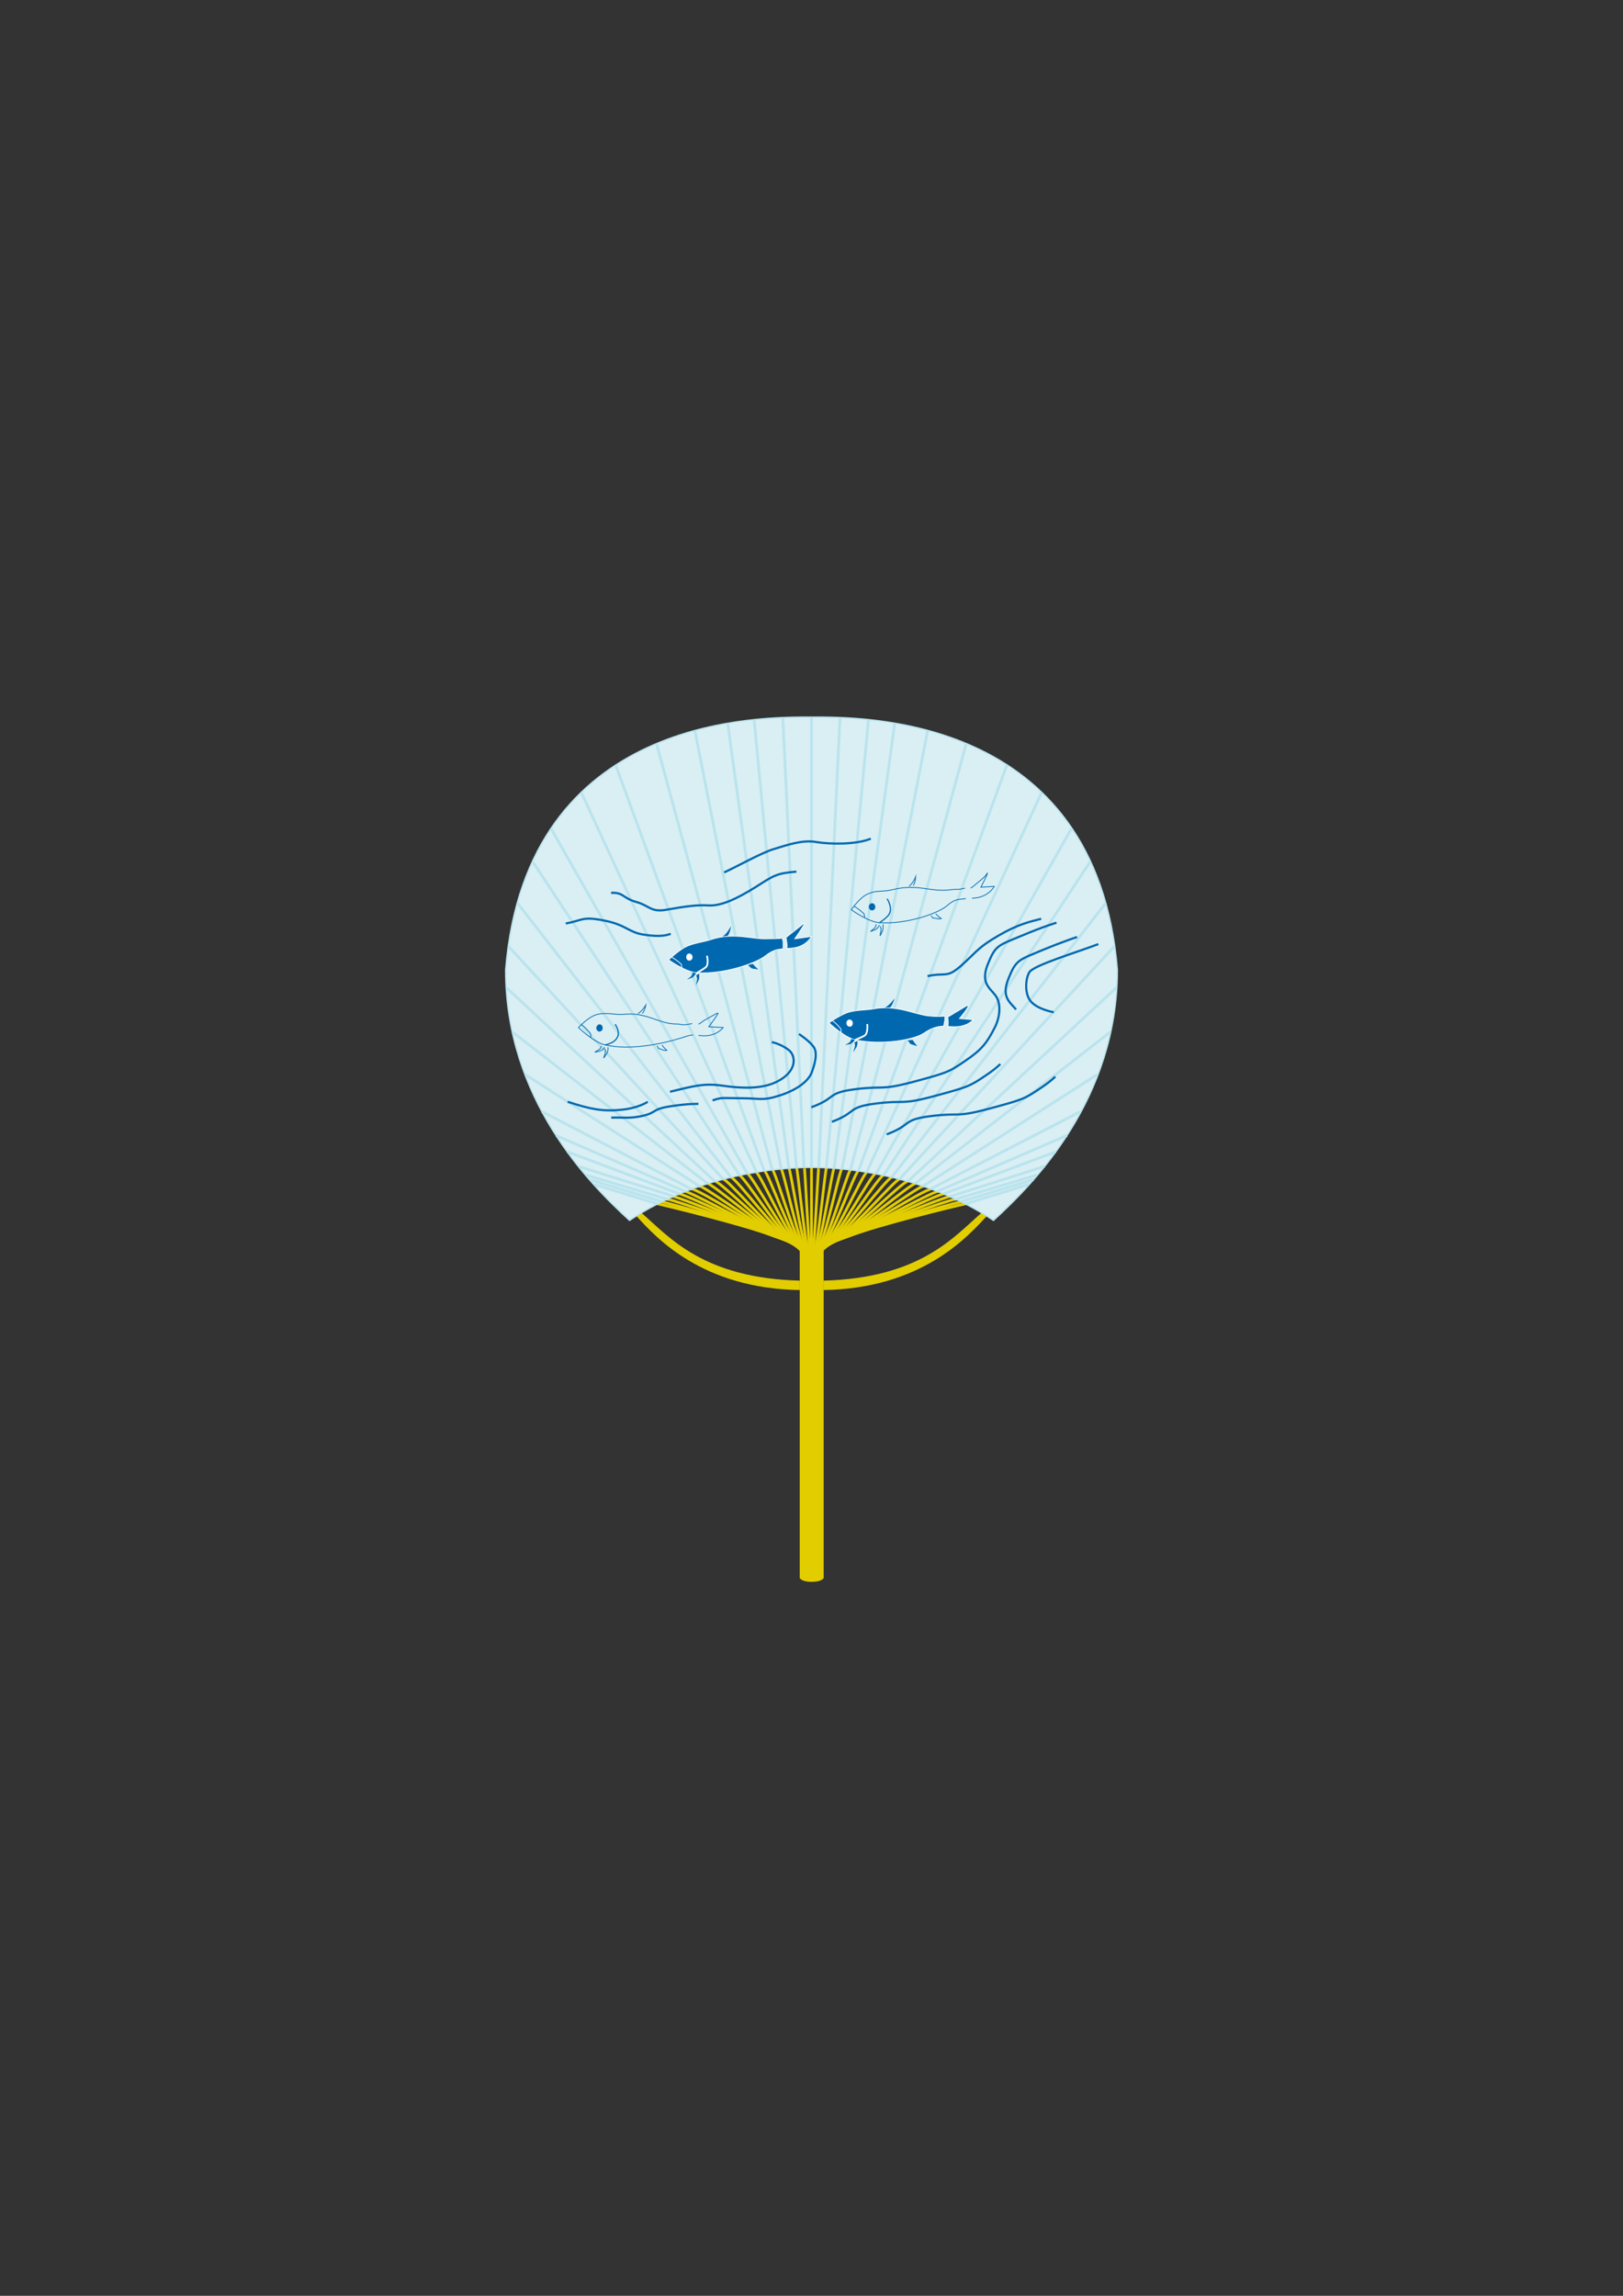 <?xml version="1.0" encoding="utf-8"?>
<!-- Created by UniConvertor 2.0rc4 (https://sk1project.net/) -->
<svg xmlns="http://www.w3.org/2000/svg" height="841.89pt" viewBox="0 0 595.276 841.89" width="595.276pt" version="1.1" xmlns:xlink="http://www.w3.org/1999/xlink" id="560dadcf-f613-11ea-9eee-dcc15c148e23">

<rect x="0" y="0" width="595.276" height="841.89" fill="#333333" stroke="none"/>

<g>
	<g>
		<g>
			<path style="fill:#e2cd00;" d="M 359.99,444.777 C 349.838,453.561 337.526,468.681 302.03,469.617 L 302.03,473.073 C 337.886,472.497 354.734,453.705 361.862,446.001 L 359.99,444.777 Z" />
			<path style="fill:#e2cd00;" d="M 235.286,444.777 C 245.438,453.561 257.75,468.681 293.318,469.617 L 293.318,473.073 C 257.39,472.497 240.542,453.705 233.486,446.001 L 235.286,444.777 Z" />
		</g>
		<g>
			<path style="stroke:#e2cd00;stroke-width:1.008;stroke-miterlimit:10.433;fill:none;" d="M 299.366,468.393 C 299.006,460.905 299.51,457.017 311.462,453.201 322.118,449.169 349.838,442.329 354.302,441.393" />
			<g>
				<path style="stroke:#e2cd00;stroke-width:1.008;stroke-miterlimit:10.433;fill:none;" d="M 352.646,440.673 C 348.398,441.537 320.894,449.529 310.67,453.489 299.294,457.089 298.862,461.337 299.222,468.321" />
				<path style="stroke:#e2cd00;stroke-width:1.008;stroke-miterlimit:10.433;fill:none;" d="M 350.918,439.593 C 346.814,440.385 319.742,450.033 310.022,453.705 299.294,457.161 298.862,461.697 299.078,468.393" />
				<path style="stroke:#e2cd00;stroke-width:1.008;stroke-miterlimit:10.433;fill:none;" d="M 348.902,438.585 C 345.086,439.305 318.59,450.393 309.446,453.921 299.222,457.161 298.862,461.985 299.078,468.321" />
				<path style="stroke:#e2cd00;stroke-width:1.008;stroke-miterlimit:10.433;fill:none;" d="M 346.454,437.649 C 342.854,438.369 317.366,450.825 308.798,454.137 299.078,457.233 298.718,462.345 298.934,468.321" />
				<path style="stroke:#e2cd00;stroke-width:1.008;stroke-miterlimit:10.433;fill:none;" d="M 344.366,436.713 C 340.982,437.433 316.214,451.257 308.15,454.353 299.006,457.305 298.574,462.705 298.862,468.321" />
				<path style="stroke:#e2cd00;stroke-width:1.008;stroke-miterlimit:10.433;fill:none;" d="M 342.062,435.849 C 338.678,436.065 315.062,451.689 307.502,454.569 298.934,457.305 298.574,462.993 298.79,468.321" />
				<path style="stroke:#e2cd00;stroke-width:1.008;stroke-miterlimit:10.433;fill:none;" d="M 339.254,434.625 C 336.302,435.201 313.91,452.121 306.782,454.785 298.79,457.305 298.502,463.425 298.718,468.321" />
				<path style="stroke:#e2cd00;stroke-width:1.008;stroke-miterlimit:10.433;fill:none;" d="M 336.302,433.689 C 333.494,434.193 312.758,452.553 306.134,455.073 298.718,457.377 298.43,463.713 298.646,468.321" />
				<path style="stroke:#e2cd00;stroke-width:1.008;stroke-miterlimit:10.433;fill:none;" d="M 333.134,433.041 C 330.542,433.545 311.606,452.985 305.486,455.361 298.646,457.521 298.43,464.073 298.574,468.321" />
				<path style="stroke:#e2cd00;stroke-width:1.008;stroke-miterlimit:10.433;fill:none;" d="M 330.11,432.249 C 327.95,432.681 310.886,453.201 304.838,455.577 298.574,457.521 298.286,464.433 298.502,468.321" />
				<path style="stroke:#e2cd00;stroke-width:1.008;stroke-miterlimit:10.433;fill:none;" d="M 327.23,431.601 C 325.07,432.033 309.23,453.777 304.19,455.793 298.43,457.593 298.214,464.721 298.358,468.249" />
				<path style="stroke:#e2cd00;stroke-width:1.008;stroke-miterlimit:10.433;fill:none;" d="M 324.206,430.809 C 322.262,431.169 308.078,454.209 303.47,456.009 298.43,457.593 298.142,465.081 298.286,468.249" />
				<path style="stroke:#e2cd00;stroke-width:1.008;stroke-miterlimit:10.433;fill:none;" d="M 321.182,430.305 C 319.454,430.665 306.926,454.641 302.822,456.225 298.286,457.665 298.142,465.441 298.214,468.249" />
				<path style="stroke:#e2cd00;stroke-width:1.008;stroke-miterlimit:10.433;fill:none;" d="M 318.086,429.729 C 316.502,429.945 305.774,455.145 302.246,456.441 298.214,457.737 298.07,465.801 298.142,468.321" />
				<path style="stroke:#e2cd00;stroke-width:1.008;stroke-miterlimit:10.433;fill:none;" d="M 314.846,429.369 C 313.55,429.585 304.55,455.505 301.526,456.657 298.142,457.737 297.926,466.161 298.07,468.249" />
				<path style="stroke:#e2cd00;stroke-width:1.008;stroke-miterlimit:10.433;fill:none;" d="M 312.038,428.865 C 310.958,429.081 303.47,455.937 300.878,456.873 298.07,457.809 297.926,466.449 297.998,468.249" />
				<path style="stroke:#e2cd00;stroke-width:1.008;stroke-miterlimit:10.433;fill:none;" d="M 308.87,428.433 C 308.006,428.577 302.246,456.369 300.23,457.161 297.926,457.881 297.854,466.809 297.926,468.249" />
				<path style="stroke:#e2cd00;stroke-width:1.008;stroke-miterlimit:10.433;fill:none;" d="M 305.99,428.217 C 305.342,428.289 301.094,456.729 299.51,457.305 297.854,457.881 297.782,467.097 297.782,468.177" />
				<path style="stroke:#e2cd00;stroke-width:1.008;stroke-miterlimit:10.433;fill:none;" d="M 303.182,427.929 C 302.75,428.001 299.942,457.233 298.934,457.665 297.782,457.953 297.71,467.529 297.782,468.249" />
				<path style="stroke:#e2cd00;stroke-width:1.008;stroke-miterlimit:10.433;fill:none;" d="M 300.302,427.929 C 300.086,427.929 298.718,457.665 298.214,457.881 297.71,458.025 297.638,467.889 297.71,468.249" />
			</g>
			<path style="stroke:#e2cd00;stroke-width:1.008;stroke-miterlimit:10.433;fill:none;" d="M 297.638,427.713 L 297.638,468.177" />
			<path style="stroke:#e2cd00;stroke-width:1.008;stroke-miterlimit:10.433;fill:none;" d="M 295.91,468.393 C 296.27,460.905 295.766,457.017 283.814,453.201 273.086,449.169 245.366,442.329 240.974,441.393" />
			<g>
				<path style="stroke:#e2cd00;stroke-width:1.008;stroke-miterlimit:10.433;fill:none;" d="M 242.558,440.673 C 246.806,441.537 274.31,449.529 284.534,453.489 295.91,457.089 296.414,461.337 296.126,468.321" />
				<path style="stroke:#e2cd00;stroke-width:1.008;stroke-miterlimit:10.433;fill:none;" d="M 244.286,439.593 C 248.39,440.385 275.462,450.033 285.182,453.705 296.054,457.161 296.414,461.697 296.126,468.393" />
				<path style="stroke:#e2cd00;stroke-width:1.008;stroke-miterlimit:10.433;fill:none;" d="M 246.374,438.585 C 250.19,439.305 276.686,450.393 285.83,453.921 296.126,457.161 296.486,461.985 296.27,468.321" />
				<path style="stroke:#e2cd00;stroke-width:1.008;stroke-miterlimit:10.433;fill:none;" d="M 248.75,437.649 C 252.35,438.369 277.838,450.825 286.478,454.137 296.198,457.233 296.558,462.345 296.27,468.321" />
				<path style="stroke:#e2cd00;stroke-width:1.008;stroke-miterlimit:10.433;fill:none;" d="M 250.838,436.713 C 254.222,437.433 278.99,451.257 287.126,454.353 296.27,457.305 296.63,462.705 296.342,468.321" />
				<path style="stroke:#e2cd00;stroke-width:1.008;stroke-miterlimit:10.433;fill:none;" d="M 253.214,435.849 C 256.526,436.065 280.142,451.689 287.774,454.569 296.342,457.305 296.702,462.993 296.486,468.321" />
				<path style="stroke:#e2cd00;stroke-width:1.008;stroke-miterlimit:10.433;fill:none;" d="M 255.95,434.625 C 258.902,435.201 281.366,452.121 288.494,454.785 296.486,457.305 296.774,463.425 296.558,468.321" />
				<path style="stroke:#e2cd00;stroke-width:1.008;stroke-miterlimit:10.433;fill:none;" d="M 258.974,433.689 C 261.71,434.193 282.518,452.553 289.142,455.073 296.558,457.377 296.846,463.713 296.63,468.321" />
				<path style="stroke:#e2cd00;stroke-width:1.008;stroke-miterlimit:10.433;fill:none;" d="M 262.07,433.041 C 264.662,433.545 283.598,452.985 289.79,455.361 296.63,457.521 296.918,464.073 296.702,468.321" />
				<path style="stroke:#e2cd00;stroke-width:1.008;stroke-miterlimit:10.433;fill:none;" d="M 265.094,432.249 C 267.254,432.681 284.318,453.201 290.366,455.577 296.702,457.521 296.99,464.433 296.774,468.321" />
				<path style="stroke:#e2cd00;stroke-width:1.008;stroke-miterlimit:10.433;fill:none;" d="M 267.974,431.601 C 270.134,432.033 285.974,453.777 291.086,455.793 296.846,457.593 297.062,464.721 296.846,468.249" />
				<path style="stroke:#e2cd00;stroke-width:1.008;stroke-miterlimit:10.433;fill:none;" d="M 270.998,430.809 C 272.942,431.169 287.198,454.209 291.734,456.009 296.918,457.593 297.062,465.081 296.99,468.249" />
				<path style="stroke:#e2cd00;stroke-width:1.008;stroke-miterlimit:10.433;fill:none;" d="M 274.022,430.305 C 275.75,430.665 288.35,454.641 292.454,456.225 296.99,457.665 297.134,465.441 297.062,468.249" />
				<path style="stroke:#e2cd00;stroke-width:1.008;stroke-miterlimit:10.433;fill:none;" d="M 277.19,429.729 C 278.774,429.945 289.574,455.145 293.174,456.441 297.134,457.737 297.278,465.801 297.206,468.321" />
				<path style="stroke:#e2cd00;stroke-width:1.008;stroke-miterlimit:10.433;fill:none;" d="M 280.358,429.369 C 281.654,429.585 290.726,455.505 293.75,456.657 297.134,457.737 297.35,466.161 297.206,468.249" />
				<path style="stroke:#e2cd00;stroke-width:1.008;stroke-miterlimit:10.433;fill:none;" d="M 283.238,428.865 C 284.318,429.081 291.878,455.937 294.398,456.873 297.278,457.809 297.422,466.449 297.35,468.249" />
				<path style="stroke:#e2cd00;stroke-width:1.008;stroke-miterlimit:10.433;fill:none;" d="M 286.406,428.433 C 287.27,428.577 293.03,456.369 295.046,457.161 297.35,457.881 297.422,466.809 297.35,468.249" />
				<path style="stroke:#e2cd00;stroke-width:1.008;stroke-miterlimit:10.433;fill:none;" d="M 289.286,428.217 C 289.934,428.289 294.182,456.729 295.766,457.305 297.422,457.881 297.494,467.097 297.494,468.177" />
				<path style="stroke:#e2cd00;stroke-width:1.008;stroke-miterlimit:10.433;fill:none;" d="M 292.094,427.929 C 292.526,428.001 295.334,457.233 296.342,457.665 297.494,457.953 297.566,467.529 297.494,468.249" />
				<path style="stroke:#e2cd00;stroke-width:1.008;stroke-miterlimit:10.433;fill:none;" d="M 294.974,427.929 C 295.262,427.929 296.558,457.665 297.062,457.881 297.566,458.025 297.638,467.889 297.638,468.249" />
			</g>
		</g>
		<path style="fill:#e2cd00;" d="M 297.638,580.065 C 299.438,580.065 301.31,579.777 302.102,578.697 L 302.102,457.665 297.638,457.665 293.318,457.665 293.318,578.697 C 294.11,579.777 295.91,580.065 297.71,580.065 L 297.638,580.065 Z" />
		<path style="stroke:#bae3ed;stroke-width:0.504;stroke-miterlimit:10.433;fill:#d9eff4;" d="M 297.638,428.073 C 285.686,428.073 256.094,430.593 230.894,447.513 215.774,433.689 185.462,402.945 185.462,355.641 193.094,261.753 279.422,262.977 297.638,262.977 315.782,262.977 402.182,261.753 409.814,355.641 409.814,402.945 379.502,433.689 364.382,447.513 339.182,430.593 309.59,428.073 297.638,428.073 L 297.638,428.073 Z" />
		<g>
			<path style="stroke:#bae3ed;stroke-width:1.008;stroke-miterlimit:10.433;fill:none;" d="M 297.638,428.145 L 297.638,263.049" />
			<path style="stroke:#bae3ed;stroke-width:1.008;stroke-miterlimit:10.433;fill:none;" d="M 300.302,428.145 L 308.078,263.265" />
			<path style="stroke:#bae3ed;stroke-width:1.008;stroke-miterlimit:10.433;fill:none;" d="M 354.158,441.465 L 377.27,434.337" />
			<path style="stroke:#bae3ed;stroke-width:1.008;stroke-miterlimit:10.433;fill:none;" d="M 317.942,429.729 L 382.022,290.697" />
			<path style="stroke:#bae3ed;stroke-width:1.008;stroke-miterlimit:10.433;fill:none;" d="M 321.254,430.521 L 392.966,303.873" />
			<path style="stroke:#bae3ed;stroke-width:1.008;stroke-miterlimit:10.433;fill:none;" d="M 324.062,431.025 L 399.806,316.041" />
			<path style="stroke:#bae3ed;stroke-width:1.008;stroke-miterlimit:10.433;fill:none;" d="M 327.086,431.673 L 405.566,331.161" />
			<path style="stroke:#bae3ed;stroke-width:1.008;stroke-miterlimit:10.433;fill:none;" d="M 329.822,432.465 L 408.662,347.073" />
			<path style="stroke:#bae3ed;stroke-width:1.008;stroke-miterlimit:10.433;fill:none;" d="M 332.918,433.257 L 409.526,362.121" />
			<path style="stroke:#bae3ed;stroke-width:1.008;stroke-miterlimit:10.433;fill:none;" d="M 335.654,434.049 L 407.222,378.465" />
			<path style="stroke:#bae3ed;stroke-width:1.008;stroke-miterlimit:10.433;fill:none;" d="M 338.318,435.129 L 402.47,394.017" />
			<path style="stroke:#bae3ed;stroke-width:1.008;stroke-miterlimit:10.433;fill:none;" d="M 341.486,435.921 L 396.278,407.625" />
			<path style="stroke:#bae3ed;stroke-width:1.008;stroke-miterlimit:10.433;fill:none;" d="M 346.094,437.793 L 387.134,422.385" />
			<path style="stroke:#bae3ed;stroke-width:1.008;stroke-miterlimit:10.433;fill:none;" d="M 343.574,437.001 L 391.382,416.337" />
			<path style="stroke:#bae3ed;stroke-width:1.008;stroke-miterlimit:10.433;fill:none;" d="M 348.398,438.801 L 383.102,427.713" />
			<path style="stroke:#bae3ed;stroke-width:1.008;stroke-miterlimit:10.433;fill:none;" d="M 350.054,439.881 L 380.366,430.881" />
			<path style="stroke:#bae3ed;stroke-width:1.008;stroke-miterlimit:10.433;fill:none;" d="M 352.43,440.673 L 379.07,432.537" />
			<path style="stroke:#bae3ed;stroke-width:1.008;stroke-miterlimit:10.433;fill:none;" d="M 303.11,428.073 L 318.518,264.057" />
			<path style="stroke:#bae3ed;stroke-width:1.008;stroke-miterlimit:10.433;fill:none;" d="M 305.918,428.361 L 328.166,265.209" />
			<path style="stroke:#bae3ed;stroke-width:1.008;stroke-miterlimit:10.433;fill:none;" d="M 308.87,428.505 L 340.262,267.873" />
			<path style="stroke:#bae3ed;stroke-width:1.008;stroke-miterlimit:10.433;fill:none;" d="M 311.894,428.937 L 354.374,272.697" />
			<path style="stroke:#bae3ed;stroke-width:1.008;stroke-miterlimit:10.433;fill:none;" d="M 314.918,429.225 L 369.278,280.617" />
			<path style="stroke:#bae3ed;stroke-width:1.008;stroke-miterlimit:10.433;fill:none;" d="M 294.902,428.145 L 287.126,263.265" />
			<path style="stroke:#bae3ed;stroke-width:1.008;stroke-miterlimit:10.433;fill:none;" d="M 241.118,441.465 L 217.934,434.337" />
			<path style="stroke:#bae3ed;stroke-width:1.008;stroke-miterlimit:10.433;fill:none;" d="M 277.406,429.729 L 213.254,290.697" />
			<path style="stroke:#bae3ed;stroke-width:1.008;stroke-miterlimit:10.433;fill:none;" d="M 274.094,430.377 L 202.094,303.801" />
			<path style="stroke:#bae3ed;stroke-width:1.008;stroke-miterlimit:10.433;fill:none;" d="M 271.286,431.025 L 195.47,316.113" />
			<path style="stroke:#bae3ed;stroke-width:1.008;stroke-miterlimit:10.433;fill:none;" d="M 268.046,431.673 L 189.782,331.161" />
			<path style="stroke:#bae3ed;stroke-width:1.008;stroke-miterlimit:10.433;fill:none;" d="M 265.31,432.465 L 186.542,347.073" />
			<path style="stroke:#bae3ed;stroke-width:1.008;stroke-miterlimit:10.433;fill:none;" d="M 262.214,433.257 L 185.822,362.265" />
			<path style="stroke:#bae3ed;stroke-width:1.008;stroke-miterlimit:10.433;fill:none;" d="M 259.55,434.049 L 187.982,378.465" />
			<path style="stroke:#bae3ed;stroke-width:1.008;stroke-miterlimit:10.433;fill:none;" d="M 256.742,435.129 L 192.59,394.017" />
			<path style="stroke:#bae3ed;stroke-width:1.008;stroke-miterlimit:10.433;fill:none;" d="M 253.718,436.137 L 198.782,407.625" />
			<path style="stroke:#bae3ed;stroke-width:1.008;stroke-miterlimit:10.433;fill:none;" d="M 249.182,437.793 L 208.142,422.385" />
			<path style="stroke:#bae3ed;stroke-width:1.008;stroke-miterlimit:10.433;fill:none;" d="M 251.342,436.929 L 203.966,416.409" />
			<path style="stroke:#bae3ed;stroke-width:1.008;stroke-miterlimit:10.433;fill:none;" d="M 246.95,438.657 L 212.39,427.785" />
			<path style="stroke:#bae3ed;stroke-width:1.008;stroke-miterlimit:10.433;fill:none;" d="M 245.15,439.881 L 214.838,430.881" />
			<path style="stroke:#bae3ed;stroke-width:1.008;stroke-miterlimit:10.433;fill:none;" d="M 242.774,440.673 L 216.566,432.681" />
			<path style="stroke:#bae3ed;stroke-width:1.008;stroke-miterlimit:10.433;fill:none;" d="M 292.166,428.145 L 276.614,264.057" />
			<path style="stroke:#bae3ed;stroke-width:1.008;stroke-miterlimit:10.433;fill:none;" d="M 289.358,428.361 L 266.894,265.209" />
			<path style="stroke:#bae3ed;stroke-width:1.008;stroke-miterlimit:10.433;fill:none;" d="M 286.55,428.649 L 254.87,267.945" />
			<path style="stroke:#bae3ed;stroke-width:1.008;stroke-miterlimit:10.433;fill:none;" d="M 283.238,428.937 L 240.83,272.841" />
			<path style="stroke:#bae3ed;stroke-width:1.008;stroke-miterlimit:10.433;fill:none;" d="M 280.286,429.297 L 225.854,280.689" />
		</g>
	</g>
	<g>
		<g>
			<path style="stroke:#0068af;stroke-width:0.288;stroke-miterlimit:10.433;fill:none;" d="M 256.166,375.585 C 256.742,375.369 257.678,374.577 258.326,374.145 263.078,371.481 263.078,371.481 263.366,371.553 263.654,371.553 259.982,376.521 259.982,376.521 L 265.238,376.809 C 265.238,376.809 262.934,380.049 257.822,379.833 257.39,379.833 256.526,379.689 256.166,379.689" />
			<path style="stroke:#0068af;stroke-width:0.288;stroke-miterlimit:10.433;fill:none;" d="M 254.222,379.545 C 252.638,379.545 251.126,380.337 247.382,381.345 243.35,382.497 231.398,385.377 221.822,383.145 217.718,382.209 212.174,376.809 212.174,376.809 212.174,376.809 215.846,372.777 219.086,371.985 222.686,371.121 225.926,372.273 228.518,371.985 237.014,370.977 241.406,375.441 247.958,375.513 250.838,375.513 249.254,376.233 253.862,375.369" />
			<path style="stroke:#0068af;stroke-width:0.432;stroke-miterlimit:10.433;fill:none;" d="M 225.638,375.585 C 226.142,376.521 228.158,379.401 225.278,381.777 224.126,382.713 221.894,383.217 221.894,383.217" />
			<path style="fill:#0068af;" d="M 219.59,378.249 C 220.31,378.393 220.886,377.961 221.03,377.241 221.174,376.521 220.742,375.801 220.166,375.657 219.518,375.513 218.87,376.017 218.726,376.737 218.582,377.385 219.014,378.105 219.59,378.249 L 219.59,378.249 Z" />
			<path style="stroke:#0068af;stroke-width:0.288;stroke-miterlimit:10.433;fill:none;" d="M 213.254,375.729 C 214.838,376.809 216.638,379.113 216.638,379.113 L 216.71,380.409" />
			<path style="stroke:#0068af;stroke-width:0.288;stroke-miterlimit:10.433;fill:none;" d="M 233.99,371.697 C 235.574,370.833 236.87,368.529 236.87,368.529 236.582,370.185 235.934,371.337 235.574,371.625" />
			<path style="stroke:#0068af;stroke-width:0.288;stroke-miterlimit:10.433;fill:none;" d="M 220.526,383.577 C 220.31,384.369 220.094,384.729 219.446,385.089 218.798,385.449 217.502,386.097 218.726,385.737 220.31,385.305 219.806,385.665 220.814,385.017 221.534,384.513 221.75,384.009 221.75,384.009" />
			<path style="stroke:#0068af;stroke-width:0.288;stroke-miterlimit:10.433;fill:none;" d="M 221.822,384.513 C 222.11,385.305 222.182,385.737 221.894,386.529 221.606,387.321 221.102,388.617 221.75,387.537 222.614,386.097 222.614,386.601 222.902,385.449 223.118,384.513 222.974,384.009 222.974,384.009" />
			<path style="stroke:#0068af;stroke-width:0.288;stroke-miterlimit:10.433;fill:none;" d="M 240.974,383.505 C 241.262,383.793 241.55,384.513 241.55,384.513 241.55,384.513 242.126,384.585 243.062,385.017 243.998,385.377 244.574,385.161 244.574,385.161 243.782,384.585 242.774,383.217 242.774,383.217" />
		</g>
		<g>
			<path style="stroke:#0068af;stroke-width:0.288;stroke-miterlimit:10.433;fill:none;" d="M 356.03,325.689 C 356.462,325.473 357.758,324.393 358.334,323.889 362.726,320.433 361.862,320.145 362.15,320.145 362.438,320.217 359.774,325.329 359.774,325.329 L 364.67,325.041 C 364.67,325.041 362.798,328.713 357.758,329.289 357.254,329.289 356.894,329.361 356.534,329.433" />
			<path style="stroke:#0068af;stroke-width:0.288;stroke-miterlimit:10.433;fill:none;" d="M 354.23,329.505 C 352.142,329.937 350.558,329.289 347.39,332.097 343.862,335.121 332.27,339.009 322.55,338.361 318.374,338.073 312.254,333.609 312.254,333.609 312.254,333.609 315.35,329.001 318.374,327.777 321.83,326.265 323.126,327.273 327.662,326.193 336.806,323.961 341.054,327.273 348.83,326.265 351.566,325.905 351.062,326.409 353.942,325.689" />
			<path style="stroke:#0068af;stroke-width:0.432;stroke-miterlimit:10.433;fill:none;" d="M 325.358,329.577 C 326.222,330.873 327.374,333.609 325.862,335.625 324.926,336.849 322.55,338.361 322.55,338.361" />
			<path style="fill:#0068af;" d="M 319.814,333.825 C 320.462,333.897 321.038,333.321 321.038,332.601 321.038,331.881 320.534,331.233 319.958,331.233 319.238,331.161 318.734,331.737 318.662,332.457 318.662,333.177 319.094,333.825 319.814,333.825 L 319.814,333.825 Z" />
			<path style="stroke:#0068af;stroke-width:0.288;stroke-miterlimit:10.433;fill:none;" d="M 313.19,332.313 C 314.774,333.105 316.934,335.121 316.934,335.121 L 317.15,336.417" />
			<path style="stroke:#0068af;stroke-width:0.288;stroke-miterlimit:10.433;fill:none;" d="M 333.422,324.969 C 334.934,323.889 335.87,321.441 335.87,321.441 335.726,323.169 335.294,324.393 334.934,324.681" />
			<path style="stroke:#0068af;stroke-width:0.288;stroke-miterlimit:10.433;fill:none;" d="M 321.398,338.937 C 321.182,339.729 321.11,340.161 320.39,340.665 319.814,341.169 318.662,341.961 319.814,341.385 321.254,340.737 320.894,341.169 321.758,340.377 322.406,339.729 322.55,339.225 322.55,339.225" />
			<path style="stroke:#0068af;stroke-width:0.288;stroke-miterlimit:10.433;fill:none;" d="M 322.838,339.657 C 323.126,340.377 323.27,340.737 323.054,341.601 322.91,342.465 322.55,343.905 323.054,342.681 323.774,341.025 323.774,341.673 323.846,340.377 323.99,339.441 323.846,338.937 323.846,338.937" />
			<path style="stroke:#0068af;stroke-width:0.288;stroke-miterlimit:10.433;fill:none;" d="M 341.486,335.769 C 341.702,335.985 342.134,336.633 342.134,336.633 342.134,336.633 342.71,336.633 343.646,336.849 344.582,337.065 345.23,336.849 345.23,336.849 344.366,336.345 343.214,335.121 343.214,335.121" />
		</g>
		<g>
			<path style="stroke:#ffffff;stroke-width:0.288;stroke-miterlimit:10.433;fill:#0068af;" d="M 347.534,376.233 C 347.03,376.449 349.262,376.521 349.766,376.521 354.806,376.665 356.966,373.929 356.966,373.929 L 351.926,373.497 C 351.926,373.497 355.814,368.961 355.022,368.745 354.734,368.673 354.734,368.673 350.054,371.481 349.334,371.913 348.11,372.705 347.606,372.921 347.606,372.921 348.038,376.089 347.534,376.233 L 347.534,376.233 Z" />
			<path style="stroke:#ffffff;stroke-width:0.288;stroke-miterlimit:10.433;fill:#0068af;" d="M 346.094,376.305 C 344.438,376.377 342.134,376.593 338.822,378.897 335.006,381.417 323.342,383.361 313.694,381.345 309.662,380.409 304.046,375.081 304.046,375.081 304.046,375.081 307.214,372.777 310.238,371.553 313.262,370.257 317.654,370.473 320.174,369.969 328.958,368.313 335.438,372.057 340.766,372.561 343.79,372.849 345.014,372.705 346.31,372.633 347.03,372.633 346.094,376.305 346.094,376.305 L 346.094,376.305 Z" />
			<path style="stroke:#ffffff;stroke-width:0.648;stroke-miterlimit:10.433;fill:none;" d="M 318.086,375.513 C 318.158,376.593 318.302,379.113 317.006,379.833 315.782,380.481 313.694,381.345 313.694,381.345" />
			<path style="fill:#ffffff;" d="M 311.462,376.449 C 312.038,376.665 312.686,376.161 312.758,375.441 312.902,374.721 312.47,374.001 311.822,373.929 311.174,373.713 310.598,374.217 310.454,374.937 310.382,375.657 310.742,376.377 311.462,376.449 L 311.462,376.449 Z" />
			<path style="stroke:#ffffff;stroke-width:0.288;stroke-miterlimit:10.433;fill:none;" d="M 305.414,374.361 C 306.926,375.369 308.438,377.385 308.438,377.385 L 308.51,378.681" />
			<path style="fill:#0068af;" d="M 326.438,369.465 C 326.798,369.249 327.59,367.953 328.094,366.081 328.094,366.081 326.438,368.601 324.566,369.465 L 326.438,369.465 Z" />
			<path style="fill:#0068af;" d="M 313.478,381.345 C 313.478,381.345 313.19,381.921 312.542,382.425 311.606,383.145 311.966,382.713 310.454,383.145 309.374,383.577 310.526,382.929 311.174,382.497 311.894,382.137 312.038,381.777 312.326,380.985 L 313.478,381.345 Z" />
			<path style="fill:#0068af;" d="M 313.406,382.281 C 313.622,383.073 313.694,383.433 313.406,384.297 313.19,385.089 312.686,386.385 313.334,385.305 314.126,383.793 314.126,384.369 314.414,383.145 314.63,382.281 314.414,381.705 314.414,381.705 L 313.406,382.281 Z" />
			<path style="fill:#0068af;" d="M 334.718,381.345 C 334.718,381.345 335.726,382.929 336.446,383.577 336.446,383.577 335.366,383.361 334.934,383.145 334.502,383.001 334.286,383.001 333.998,382.857 333.494,382.425 333.134,381.633 332.918,381.489 L 334.718,381.345 Z" />
		</g>
		<path style="stroke:#0068af;stroke-width:0.792;stroke-miterlimit:10.433;fill:none;" d="M 208.214,404.025 C 216.494,406.761 221.102,407.625 227.654,406.977 234.206,406.401 237.59,404.025 237.59,404.025" />
		<path style="stroke:#0068af;stroke-width:0.792;stroke-miterlimit:10.433;fill:none;" d="M 245.726,400.353 C 254.222,398.337 258.038,397.113 264.95,398.121 271.934,399.129 279.134,399.417 284.606,396.825 292.238,393.225 292.094,387.537 289.502,385.233 286.766,382.929 283.094,382.137 283.094,382.137" />
		<path style="stroke:#0068af;stroke-width:0.792;stroke-miterlimit:10.433;fill:none;" d="M 261.35,403.521 C 265.166,402.297 264.23,402.729 271.718,402.729 279.134,402.729 279.566,403.809 286.19,401.649 292.814,399.489 296.774,396.105 297.782,393.081 298.934,389.985 300.014,385.881 298.286,383.721 296.63,381.489 293.03,379.185 293.03,379.185" />
		<path style="stroke:#0068af;stroke-width:0.792;stroke-miterlimit:10.433;fill:none;" d="M 297.566,406.041 C 307.07,402.585 302.966,400.785 313.694,399.417 324.494,398.049 322.55,399.993 334.862,396.753 347.102,393.441 347.966,393.225 353.87,389.121 360.206,384.873 362.006,382.353 364.814,376.881 366.902,372.849 367.262,367.809 365.03,364.929 362.87,362.121 359.486,360.321 362.438,353.265 365.102,346.713 366.038,346.713 374.606,343.185 383.174,339.585 387.494,338.361 387.494,338.361" />
		<path style="stroke:#0068af;stroke-width:0.792;stroke-miterlimit:10.433;fill:none;" d="M 305.126,411.369 C 314.558,407.841 310.454,406.041 321.254,404.673 332.054,403.305 330.11,405.321 342.422,402.009 354.662,398.697 355.526,398.481 361.43,394.449 363.734,392.937 365.462,391.569 366.902,390.201" />
		<path style="stroke:#0068af;stroke-width:0.792;stroke-miterlimit:10.433;fill:none;" d="M 372.662,370.185 C 370.43,367.449 367.046,365.649 369.998,358.593 372.662,351.969 373.67,352.041 382.238,348.441 390.806,344.913 395.054,343.617 395.054,343.617" />
		<path style="stroke:#0068af;stroke-width:0.792;stroke-miterlimit:10.433;fill:none;" d="M 402.83,346.209 C 394.694,349.305 379.07,353.985 377.558,356.505 376.046,358.953 375.686,364.713 378.278,367.449 380.942,370.257 386.486,371.193 386.486,371.193" />
		<path style="stroke:#0068af;stroke-width:0.792;stroke-miterlimit:10.433;fill:none;" d="M 207.494,338.649 C 213.686,337.569 213.326,335.913 221.606,337.569 229.886,339.225 230.534,341.961 236.222,342.753 242.63,343.761 244.646,342.825 246.014,342.465" />
		<path style="stroke:#0068af;stroke-width:0.792;stroke-miterlimit:10.433;fill:none;" d="M 224.126,327.417 C 228.806,327.201 228.23,329.289 233.27,330.729 238.31,332.097 238.67,334.761 244.79,333.537 250.91,332.457 255.806,331.737 259.766,332.025 264.446,332.313 270.134,329.649 276.974,325.401 283.67,321.153 284.678,320.217 292.094,319.641" />
		<path style="stroke:#0068af;stroke-width:0.792;stroke-miterlimit:10.433;fill:none;" d="M 265.598,319.929 C 270.422,317.697 279.566,312.585 283.814,311.361 288.134,310.065 294.254,307.833 299.294,308.769 304.406,309.633 314.054,309.777 319.382,307.545" />
		<path style="stroke:#0068af;stroke-width:0.792;stroke-miterlimit:10.433;fill:none;" d="M 340.19,357.945 C 347.246,356.433 347.102,359.025 353.006,353.697 358.838,348.369 358.91,347.361 366.182,343.113 373.382,338.937 377.198,338.145 381.878,336.921" />
		<path style="stroke:#0068af;stroke-width:0.792;stroke-miterlimit:10.433;fill:none;" d="M 224.198,409.857 C 228.014,409.641 230.75,410.361 235.934,409.137 241.118,407.913 238.886,406.761 245.942,405.681 252.926,404.601 256.166,404.817 256.166,404.817" />
		<g>
			<path style="stroke:#ffffff;stroke-width:0.288;stroke-miterlimit:10.433;fill:#0068af;" d="M 288.494,347.649 C 288.062,347.937 290.294,347.721 290.798,347.649 295.838,347.073 297.638,343.401 297.638,343.401 L 291.518,344.265 C 291.518,344.265 295.406,338.577 295.118,338.577 294.83,338.577 294.83,338.577 290.51,342.033 289.862,342.465 288.782,343.473 288.278,343.761 288.278,343.761 288.998,347.433 288.494,347.649 L 288.494,347.649 Z" />
			<path style="stroke:#ffffff;stroke-width:0.288;stroke-miterlimit:10.433;fill:#0068af;" d="M 287.198,347.937 C 285.614,348.225 283.958,347.937 280.502,350.673 276.974,353.337 265.31,357.369 255.59,356.721 251.342,356.433 245.222,351.969 245.222,351.969 245.222,351.969 248.174,349.161 251.054,347.433 253.934,345.849 258.254,345.417 260.702,344.553 269.27,341.745 276.11,344.553 281.438,344.265 284.462,344.193 285.614,344.193 286.694,344.049 287.486,343.977 287.198,347.937 287.198,347.937 L 287.198,347.937 Z" />
			<path style="stroke:#ffffff;stroke-width:0.648;stroke-miterlimit:10.433;fill:none;" d="M 259.262,350.457 C 259.55,351.465 259.91,353.985 258.758,354.777 257.606,355.641 255.59,356.793 255.59,356.793" />
			<path style="fill:#ffffff;" d="M 252.71,352.257 C 253.43,352.329 254.006,351.753 254.006,351.033 254.006,350.313 253.574,349.737 252.926,349.665 252.206,349.593 251.702,350.169 251.702,350.889 251.63,351.609 252.134,352.257 252.71,352.257 L 252.71,352.257 Z" />
			<path style="stroke:#ffffff;stroke-width:0.288;stroke-miterlimit:10.433;fill:none;" d="M 246.374,351.033 C 248.03,351.825 249.902,353.625 249.902,353.625 L 250.118,354.849" />
			<path style="fill:#0068af;" d="M 266.822,343.185 C 267.182,342.897 267.902,341.529 268.118,339.585 268.118,339.585 266.822,342.249 265.022,343.473 L 266.822,343.185 Z" />
			<path style="fill:#0068af;" d="M 255.23,356.793 C 255.23,356.793 255.086,357.369 254.51,357.945 253.646,358.809 254.006,358.377 252.494,359.025 251.414,359.601 252.494,358.809 253.142,358.305 253.79,357.801 253.934,357.369 254.078,356.577 L 255.23,356.793 Z" />
			<path style="fill:#0068af;" d="M 255.302,357.729 C 255.662,358.449 255.806,358.809 255.59,359.673 255.446,360.537 255.086,361.977 255.59,360.753 256.31,359.097 256.31,359.745 256.454,358.449 256.526,357.513 256.382,357.009 256.382,357.009 L 255.302,357.729 Z" />
			<path style="fill:#0068af;" d="M 276.11,353.481 C 276.11,353.481 277.406,354.993 278.198,355.497 278.198,355.497 277.046,355.353 276.614,355.281 276.182,355.209 275.966,355.209 275.678,355.065 275.102,354.777 274.598,354.057 274.382,353.841 L 276.11,353.481 Z" />
		</g>
		<path style="stroke:#0068af;stroke-width:0.792;stroke-miterlimit:10.433;fill:none;" d="M 325.214,415.977 C 334.718,412.449 330.614,410.649 341.414,409.281 352.214,407.913 350.198,409.929 362.582,406.617 374.822,403.305 375.686,403.089 381.59,399.057 383.894,397.545 385.622,396.177 387.062,394.809" />
	</g>
</g>
</svg>